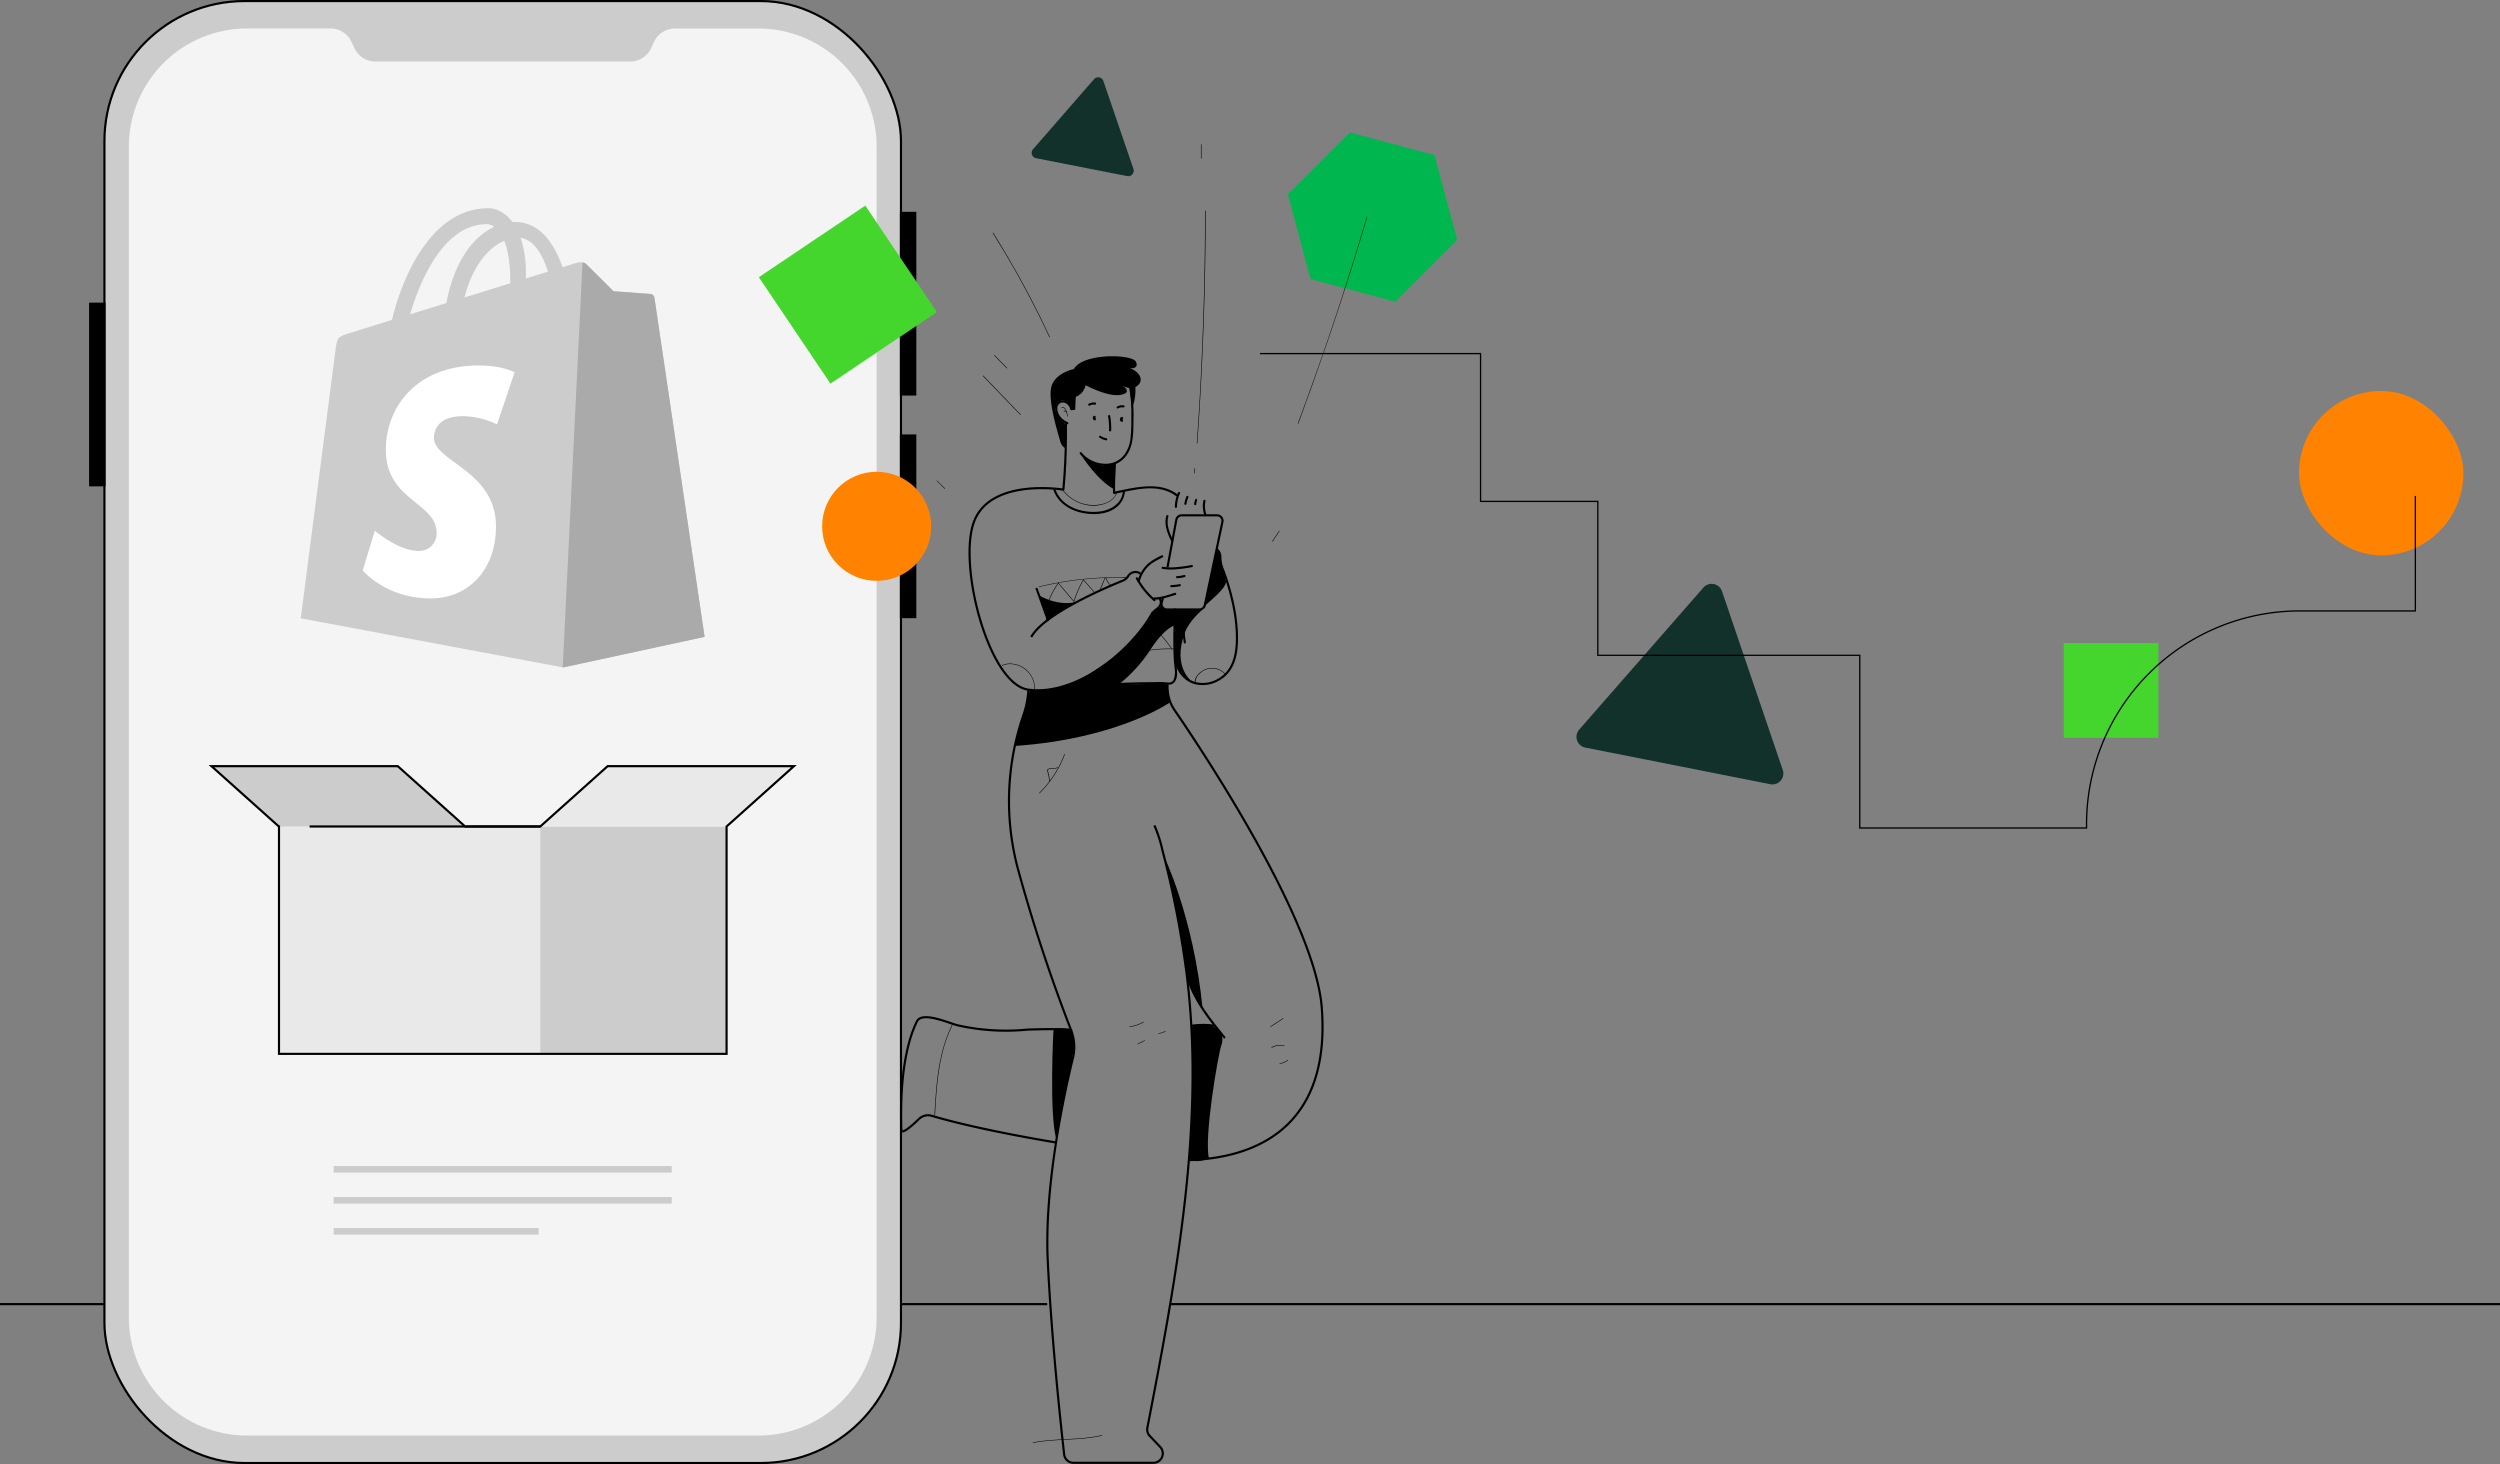 <svg xmlns="http://www.w3.org/2000/svg" id="Layer_1" data-name="Layer 1" viewBox="0 0 913.29 534.86"><rect x="0" y="0" width="913.29" height="534.86" fill="#808080" stroke="none"/><defs><style>.cls-1{fill:#44d62c;}.cls-2{fill:#00b74f;}.cls-3{fill:#12312b;}.cls-4{fill:#ff8300;}.cls-5,.cls-6{fill:none;}.cls-5,.cls-6,.cls-9{stroke:#000;stroke-miterlimit:10;}.cls-5{stroke-width:0.48px;}.cls-6,.cls-9{stroke-width:0.79px;}.cls-7{fill:#ccc;}.cls-8{fill:#f4f4f4;}.cls-10{fill:#e9e9e9;}.cls-11{fill:#aaaaab;}.cls-12{fill:#fff;}</style></defs><rect class="cls-1" x="753.9" y="234.92" width="34.6" height="34.6"></rect><polygon class="cls-2" points="509.69 110.23 532.33 87.59 524.04 56.66 493.12 48.38 470.48 71.02 478.76 101.94 509.69 110.23"></polygon><path class="cls-3" d="M641.22,247.08,595.81,299a4,4,0,0,0,2.22,6.53l67.64,13.39a4,4,0,0,0,4.54-5.19L648,248.42A4,4,0,0,0,641.22,247.08Z" transform="translate(-18.93 -32.43)"></path><rect class="cls-4" x="839.87" y="142.83" width="60.05" height="60.05" rx="30.02"></rect><path class="cls-5" d="M479.2,161.6h80.6v54h42.84v56.22h95.69v63.09h82.85V333.5A77.84,77.84,0,0,1,804,278.43h0a77.89,77.89,0,0,1,55.08-22.82h42.22v-42" transform="translate(-18.93 -32.43)"></path><line class="cls-6" y1="476.42" x2="382.56" y2="476.42"></line><line class="cls-6" x1="427.5" y1="476.42" x2="913.29" y2="476.42"></line><rect class="cls-7" x="38.15" y="0.39" width="290.99" height="534.07" rx="51.17"></rect><rect class="cls-6" x="38.15" y="0.39" width="290.99" height="534.07" rx="51.17"></rect><path class="cls-8" d="M296,42.85H265.55a8.48,8.48,0,0,0-7.7,4.91L256.8,50a8.48,8.48,0,0,1-7.7,4.91h-93a8.49,8.49,0,0,1-7.7-4.91l-1.05-2.26a8.47,8.47,0,0,0-7.7-4.91H109.14A43.19,43.19,0,0,0,66,86V513.68a43.18,43.18,0,0,0,43.19,43.18H296a43.18,43.18,0,0,0,43.18-43.18V86A43.19,43.19,0,0,0,296,42.85Z" transform="translate(-18.93 -32.43)"></path><rect class="cls-9" x="329.14" y="77.78" width="5.21" height="66.33"></rect><rect class="cls-9" x="329.14" y="159.1" width="5.21" height="66.33"></rect><rect class="cls-9" x="32.94" y="110.95" width="5.21" height="66.33"></rect><rect class="cls-10" x="101.91" y="301.93" width="95.46" height="83.07"></rect><rect class="cls-7" x="216.3" y="334.35" width="68.06" height="83.07" transform="translate(481.73 719.35) rotate(-180)"></rect><polygon class="cls-10" points="265.43 301.93 197.37 301.93 221.98 279.89 290.04 279.89 265.43 301.93"></polygon><polygon class="cls-7" points="101.86 301.93 169.92 301.93 145.31 279.89 77.25 279.89 101.86 301.93"></polygon><rect class="cls-7" x="121.9" y="425.97" width="123.5" height="2.41"></rect><rect class="cls-7" x="121.9" y="437.29" width="123.5" height="2.41"></rect><rect class="cls-7" x="121.9" y="448.62" width="74.87" height="2.41"></rect><polygon class="cls-6" points="221.98 279.89 197.37 301.93 169.92 301.93 145.31 279.89 77.25 279.89 101.86 301.93 101.92 301.93 101.92 385 197.37 385 197.37 385 265.43 385 265.43 301.93 290.04 279.89 221.98 279.89"></polygon><line class="cls-6" x1="197.37" y1="301.93" x2="113.1" y2="301.93"></line><path d="M431.3,173.33a52.85,52.85,0,0,1,.91,11.58,58.71,58.71,0,0,1-.29,7.62,11.7,11.7,0,0,1-3,6.87,8.6,8.6,0,0,1-6.91,2.4,11.41,11.41,0,0,1-8-4.08c-.32-.4-.88.16-.56.56,3.33,4.17,10.28,5.92,14.81,2.69,4.71-3.35,4.73-9.54,4.74-14.75a61.17,61.17,0,0,0-.93-13.1c-.11-.5-.87-.29-.76.21Z" transform="translate(-18.93 -32.43)"></path><path d="M418.58,184.33a.93.93,0,0,0-.38,1.08,2.24,2.24,0,0,0,.13.27.72.72,0,0,0,.26.26.59.59,0,0,0,.26.07.55.55,0,0,0,.32-.14.52.52,0,0,0,.12-.49,1.88,1.88,0,0,0-.12-.3l-.12-.27a.4.4,0,0,0-.24-.18.45.45,0,0,0-.3,0,.39.39,0,0,0-.18.24l0,.1a.36.36,0,0,0,.06.2l.18.41,0-.09,0,.07,0-.1v0l0-.1v0l0-.09h0l.06-.08h0l.08-.06h0l.1,0h.13l.1,0s0,0-.05,0l.08.07s0,0,0-.05l.06.08a1.62,1.62,0,0,1-.1-.18l0,.09a.84.84,0,0,1-.05-.17l0,.11a.38.38,0,0,1,0-.15l0,.1a.93.93,0,0,1,0-.13l0,.1A.3.3,0,0,1,419,185l-.06.08A.3.3,0,0,1,419,185l-.08.06.05,0a.44.44,0,0,0,.18-.24.39.39,0,0,0,0-.3.41.41,0,0,0-.54-.15Z" transform="translate(-18.93 -32.43)"></path><path d="M428.47,184.85a.93.93,0,0,0-.38,1.07,2.39,2.39,0,0,0,.13.28.81.81,0,0,0,.26.26.58.58,0,0,0,.26.06.48.48,0,0,0,.32-.13.52.52,0,0,0,.13-.49,2.08,2.08,0,0,0-.13-.3l-.12-.27a.36.36,0,0,0-.24-.18.35.35,0,0,0-.3,0,.35.35,0,0,0-.18.23l0,.11a.36.36,0,0,0,.06.2c.06.14.12.27.19.41l0-.09a.64.64,0,0,1,0,.07l0-.11s0,0,0,.05l0-.1v0l0-.1v0l.06-.08h0l.08-.06h0l.1,0h0l.11,0h0l.11,0h0l.1,0-.05,0,.08.06s0,0-.05-.05l.06.08a.77.77,0,0,1-.1-.18l0,.1a.53.53,0,0,1,0-.17v.11a.38.38,0,0,1,0-.15l0,.1a.65.65,0,0,1,0-.13l0,.1a.24.24,0,0,1,.06-.11l-.06.08.08-.09-.08.06.05,0a.41.41,0,0,0,.18-.23.38.38,0,0,0,0-.31.4.4,0,0,0-.54-.14Z" transform="translate(-18.93 -32.43)"></path><path d="M408.92,186.61a6.53,6.53,0,0,1-2.64-2,4.77,4.77,0,0,1-1.07-3.37,2,2,0,0,1,2.53-1.69,3.09,3.09,0,0,1,2.2,2.46c.11.5.87.29.76-.21a4.07,4.07,0,0,0-1.82-2.64,3.16,3.16,0,0,0-3.21-.05c-2.14,1.38-1.22,4.43.06,6.07a7.31,7.31,0,0,0,3,2.23c.47.2.67-.57.21-.76Z" transform="translate(-18.93 -32.43)"></path><path d="M406.86,181.47a.71.71,0,0,1,.86.1,2,2,0,0,1,.53.81,5.43,5.43,0,0,1,.49,2.1.1.1,0,0,0,.2,0,5.83,5.83,0,0,0-.64-2.45,1.57,1.57,0,0,0-.69-.77.86.86,0,0,0-.89.07c-.1.08,0,.22.14.14Z" transform="translate(-18.93 -32.43)"></path><path d="M407.75,182.82a.24.24,0,0,1,.14-.12.36.36,0,0,1,.23,0,.69.69,0,0,1,.38.39.11.11,0,0,0,.14,0,.11.11,0,0,0,0-.14.9.9,0,0,0-.52-.49.49.49,0,0,0-.57.21.09.09,0,0,0,0,.13.1.1,0,0,0,.14,0Z" transform="translate(-18.93 -32.43)"></path><path d="M407.89,187.07c.18,6.37-.07,12.78-.48,19.14-.11,1.7-.24,3.39-.41,5.09-.05.5.74.5.79,0,.63-6.48.88-13,.93-19.52,0-1.57,0-3.14,0-4.71,0-.51-.81-.51-.79,0Z" transform="translate(-18.93 -32.43)"></path><path d="M425.82,201.82c-.13,3.53-.44,7.1-.3,10.64,0,.5.81.51.79,0-.14-3.54.16-7.11.3-10.64,0-.51-.77-.51-.79,0Z" transform="translate(-18.93 -32.43)"></path><path d="M423.73,184.54a25.74,25.74,0,0,1,.35,5.11c0,.51.77.51.79,0a27.12,27.12,0,0,0-.38-5.32c-.08-.5-.84-.29-.76.21Z" transform="translate(-18.93 -32.43)"></path><path d="M417.06,180.57l.24-.12.05,0,.13-.06a3.92,3.92,0,0,1,.49-.13l.12,0h.06l.25,0h.47a.4.4,0,0,0,.48-.28.39.39,0,0,0-.27-.48,3.74,3.74,0,0,0-2.41.43.39.39,0,1,0,.39.68Z" transform="translate(-18.93 -32.43)"></path><path d="M427.48,181.57l.24-.12,0,0,.13-.05a2.85,2.85,0,0,1,.48-.13l.13,0s0,0,0,0h.07l.26,0h.47a.4.4,0,0,0,.48-.27.39.39,0,0,0-.27-.49,3.77,3.77,0,0,0-2.42.43.39.39,0,0,0,.4.68Z" transform="translate(-18.93 -32.43)"></path><path class="cls-6" d="M426.22,190.32" transform="translate(-18.93 -32.43)"></path><path d="M414.07,198.92s5.89,9.19,11.82,12.19l.25-4.55.08-4.74-2.75.56C420.07,203.1,415.27,200.21,414.07,198.92Z" transform="translate(-18.93 -32.43)"></path><path d="M420.62,192.28a5.56,5.56,0,0,0,2.3,1,.39.39,0,1,0,.21-.76,5.12,5.12,0,0,1-1.14-.33l-.08,0-.14-.07-.24-.12a5.54,5.54,0,0,1-.51-.33.39.39,0,0,0-.54.14.4.4,0,0,0,.14.54Z" transform="translate(-18.93 -32.43)"></path><path class="cls-6" d="M407.4,211.3S381.53,207,375,222.38s5,60.13,19.63,62c17.79,2.33,37.28-14.26,44.77-27.2a6.76,6.76,0,0,1,1.92-2.1c1.15-.83,2.53-2.35,1.06-4.2" transform="translate(-18.93 -32.43)"></path><path class="cls-6" d="M435.56,242a3.1,3.1,0,0,0-4.56,1,4.06,4.06,0,0,1-1.91,1.56c-5.94,2.41-28.92,12.16-33.42,20.59" transform="translate(-18.93 -32.43)"></path><path d="M443.29,235.31c-2.08,1.06-4.37,2.17-5.93,4a13.13,13.13,0,0,0-2.85,5.44c-.12.49.64.7.76.21a12.12,12.12,0,0,1,2.74-5.19c1.5-1.69,3.7-2.74,5.68-3.75.45-.23.05-.91-.4-.68Z" transform="translate(-18.93 -32.43)"></path><path d="M454.23,238.84a46.72,46.72,0,0,1-5.27.74,19.6,19.6,0,0,1-5.19-.1c-.49-.08-.71.68-.21.77a20.77,20.77,0,0,0,5.4.12,48.16,48.16,0,0,0,5.48-.77c.5-.1.29-.86-.21-.76Z" transform="translate(-18.93 -32.43)"></path><path d="M451.5,242.47a10,10,0,0,1-2.54.41.39.39,0,0,0-.39.39.41.41,0,0,0,.39.4,11.12,11.12,0,0,0,2.75-.44.39.39,0,0,0-.21-.76Z" transform="translate(-18.93 -32.43)"></path><path d="M449.83,245.83a18.74,18.74,0,0,1-3,.33.41.41,0,0,0-.39.4.39.39,0,0,0,.39.39,19,19,0,0,0,3.19-.36.41.41,0,0,0,.27-.49.39.39,0,0,0-.48-.27Z" transform="translate(-18.93 -32.43)"></path><path d="M448.14,249c-2.5.75-5,1.71-7.63,1.69a.4.4,0,0,0,0,.79c2.72,0,5.27-.95,7.84-1.72a.39.39,0,0,0-.21-.76Z" transform="translate(-18.93 -32.43)"></path><path d="M440.94,251.41a28.6,28.6,0,0,1-6.35-7.91.39.39,0,0,0-.68.4,28.84,28.84,0,0,0,6.47,8.06c.38.34.94-.22.56-.55Z" transform="translate(-18.93 -32.43)"></path><path d="M397.26,247.65l2.73,7.57.65,1.81.35,1a3.48,3.48,0,0,1,.12.84c.1.76,1.16.61.94-.1a.4.4,0,0,0-.38-.29h-.05a.4.4,0,0,0,0,.79h.05l-.38-.29.13-.3h.39c.31.21-.05-.84-.1-1l-.54-1.49-1-2.88L398,247.44c-.17-.48-.93-.27-.76.21Z" transform="translate(-18.93 -32.43)"></path><path d="M408.51,283.22c4.48.09,9-.17,13.44-.34,5.79-.21,11.58-.43,17.37-.47,1.3,0,2.59,0,3.89,0,.74,0,1.51,0,2.23.06a2.6,2.6,0,0,0,2.41-.67c1.48-1.54,1.1-4.23.89-6.13a77.83,77.83,0,0,1-.39-7.93c0-4.22.06-8.45.29-12.66,0-.51-.76-.51-.79,0-.19,3.43-.27,6.86-.29,10.29,0,2.66,0,5.32.19,8,.08,1.26.26,2.51.35,3.78a7.38,7.38,0,0,1-.38,3.46,1.85,1.85,0,0,1-2,1.15,33.46,33.46,0,0,0-5.3-.13c-5.65,0-11.3.22-16.95.43-5,.18-10,.49-15,.39a.4.4,0,0,0,0,.79Z" transform="translate(-18.93 -32.43)"></path><path d="M431.59,167s3.64.32,2.29-2.45-19.31-3.25-22.63,2.69c0,0-7.52,1.5-8.39,7.2s2.82,17,3.22,18.62c.71,2.93,2.17,3.14,2.17,2.91s.07-6.35.07-6.35-.13-3.16-1.53-4-3-3.29-1.92-4.82,1.62-2.94,3.91-1.35l1.54,2.81s1.5,0,1.44-.31.17-4.55.17-4.55a5.83,5.83,0,0,0,3.59-4.26s8.06,4.41,12.82,3.54c4.24-.77,1.3-3,.61-3.44.65.41,3.5,2,5.72-.1C437.21,170.83,434.28,167.58,431.59,167Z" transform="translate(-18.93 -32.43)"></path><path d="M433.41,172.33c.2-.63,1,5.37-1,9,0,0-.68-8.77-1.55-9.64" transform="translate(-18.93 -32.43)"></path><path class="cls-6" d="M445.44,239.66l3.21-17.3a2,2,0,0,1,2-1.67h12.83a2,2,0,0,1,2,2.47l-6.41,30.31a2.05,2.05,0,0,1-2,1.62H445.33a2,2,0,0,1-2-2.58l.49-1.83" transform="translate(-18.93 -32.43)"></path><path class="cls-6" d="M448.14,273.35c.94,3.85,3.16,7.29,7.09,8.54a11.26,11.26,0,0,0,8.71-1.1c5.28-2.86,6.7-8.46,6.85-14.05.21-7.65-1.48-15.46-3.84-22.7-.4-1.24-.83-2.47-1.33-3.68a12.3,12.3,0,0,1-.89-4.41,3.42,3.42,0,0,0-1.33-2.9" transform="translate(-18.93 -32.43)"></path><path d="M452.15,267a39.23,39.23,0,0,1-.51-5.73c0-.92,0-1.85.06-2.77,0-.44.06-.88.1-1.32l.06-.66c0-.15,0-.3.05-.44s0-.3-.17-.17l-.4-.39v0c0,.51.77.51.79,0v0a.39.39,0,0,0-.39-.39.58.58,0,0,0-.55.4,7,7,0,0,0-.18,1.65c-.1,1.1-.15,2.21-.16,3.31a40.79,40.79,0,0,0,.54,6.72c.08.5.84.29.76-.21Z" transform="translate(-18.93 -32.43)"></path><path d="M445,220.87c-.93,3.24.47,6.47,1.81,9.37.21.46.89.06.68-.4-1.25-2.69-2.59-5.75-1.73-8.76a.39.39,0,0,0-.76-.21Z" transform="translate(-18.93 -32.43)"></path><path d="M449.3,212.35a13.2,13.2,0,0,0-1.18,5.28.4.4,0,0,0,.79,0,12.25,12.25,0,0,1,1.07-4.88.41.41,0,0,0-.14-.54.4.4,0,0,0-.54.14Z" transform="translate(-18.93 -32.43)"></path><path d="M452.38,213.74a11.3,11.3,0,0,0-.78,2.62.39.39,0,1,0,.76.21,10.47,10.47,0,0,1,.71-2.43.4.4,0,0,0-.69-.4Z" transform="translate(-18.93 -32.43)"></path><path d="M455.64,214.79a5.77,5.77,0,0,0-.46,1.78.39.39,0,0,0,.39.4.42.42,0,0,0,.4-.4.41.41,0,0,1,0-.11c0-.09,0,.08,0,0l0-.2c0-.12.05-.25.09-.37s.06-.25.1-.37a1.46,1.46,0,0,0,.07-.19l0-.08,0,0a.45.45,0,0,0,0-.3.43.43,0,0,0-.18-.24.4.4,0,0,0-.54.15Z" transform="translate(-18.93 -32.43)"></path><path d="M458.56,215.31a9.31,9.31,0,0,0,.29,5.07c.16.48.92.27.76-.21a8.46,8.46,0,0,1-.29-4.65c.12-.5-.65-.71-.76-.21Z" transform="translate(-18.93 -32.43)"></path><path d="M426.08,212.84c7.25-1.45,16-4.09,22.55.84.4.31.8-.37.4-.68-5.19-3.92-12-3.15-18-2-1.72.34-3.42.72-5.13,1.06-.5.1-.29.86.2.76Z" transform="translate(-18.93 -32.43)"></path><path d="M403.76,211.44c1.45,4.24,5.29,7,9.52,8.11s9.84,1.12,13.49-1.8a8,8,0,0,0,3.11-5.81c0-.51-.77-.51-.79,0-.18,4.39-4.48,6.89-8.41,7.35-4.16.48-8.81-.3-12.23-2.83a11,11,0,0,1-3.93-5.23c-.16-.48-.92-.27-.76.21Z" transform="translate(-18.93 -32.43)"></path><path class="cls-6" d="M394.62,284.42h0a33.67,33.67,0,0,1-1.86,9.37,96.13,96.13,0,0,0-2.14,55.43,603.4,603.4,0,0,0,19.63,59.62,16.79,16.79,0,0,1,.64,10.06c-3.09,12.62-10.51,46.34-9.2,74,1.37,29,4.89,61.08,6,70.92a3.43,3.43,0,0,0,3.42,3h29.16a3.43,3.43,0,0,0,2.49-5.8l-3.79-4a3.43,3.43,0,0,1-.89-3c10.47-53.94,21.39-111.85,14.22-166.76a359.38,359.38,0,0,0-8.7-44.16,49.48,49.48,0,0,0-2.95-9.14" transform="translate(-18.93 -32.43)"></path><path class="cls-6" d="M445.44,282.07v1.43a14.81,14.81,0,0,0,2.58,8.35c10.72,15.66,51.3,76.8,53.77,108.65,2.85,36.72-16,54.54-48.54,55.76" transform="translate(-18.93 -32.43)"></path><path class="cls-6" d="M410.25,408.84c.25-.76-15.09-.35-16.29-.25a80.17,80.17,0,0,1-25.19-1.6c-2.93-.69-13-5.31-14.88-1.41-6.86,13.95-5.72,36.6-5.72,39.56,0,2,4-1.51,6.47-3.93a4.75,4.75,0,0,1,4.68-1.15c17.94,5.33,45.39,9.73,45.39,9.73" transform="translate(-18.93 -32.43)"></path><path d="M452.62,390.55c2.67,8,8,14.67,13.31,21.13.32.4.87-.16.55-.55-5.17-6.36-10.47-12.91-13.1-20.79-.16-.48-.92-.28-.76.21Z" transform="translate(-18.93 -32.43)"></path><path d="M454.75,407.44a30.22,30.22,0,0,1,7.66.07c.5.05.5-.74,0-.79a31.41,31.41,0,0,0-7.87,0c-.5.08-.28.84.21.76Z" transform="translate(-18.93 -32.43)"></path><path d="M407.28,211.7c3.61,4.75,10.71,7,16.23,4.35a6.25,6.25,0,0,0,3.39-3.44c.05-.12-.15-.17-.19-.05-1.33,3.71-6.27,4.66-9.72,4.3a13.79,13.79,0,0,1-9.54-5.26c-.08-.1-.25,0-.17.1Z" transform="translate(-18.93 -32.43)"></path><path d="M407.75,307.94a38.77,38.77,0,0,1-9.19,14.16.1.1,0,0,0,.14.14A39.07,39.07,0,0,0,407.94,308c.05-.12-.14-.17-.19-.06Z" transform="translate(-18.93 -32.43)"></path><path d="M402.44,317.88a10.11,10.11,0,0,0-.27-2.06c-.07-.36-.16-.71-.24-1.06l-.12-.5c-.05-.2-.17-.49,0-.66a1.61,1.61,0,0,1,.88-.31,5.94,5.94,0,0,1,1-.06,4.33,4.33,0,0,0,1.71-.28c.11-.06,0-.23-.1-.17a5.73,5.73,0,0,1-2.1.26,4.18,4.18,0,0,0-.94.13,1.19,1.19,0,0,0-.68.36c-.16.22-.05.54,0,.78.09.4.19.79.28,1.19a10.6,10.6,0,0,1,.34,2.38.1.1,0,0,0,.2,0Z" transform="translate(-18.93 -32.43)"></path><path d="M431.59,407.59a11.91,11.91,0,0,0,5.1-1.73c.11-.07,0-.24-.09-.17a12,12,0,0,1-5,1.71c-.13,0-.13.21,0,.19Z" transform="translate(-18.93 -32.43)"></path><path d="M434.6,413.91l2.54-1.26c.11-.06,0-.23-.1-.17l-2.54,1.26c-.11.05,0,.22.1.17Z" transform="translate(-18.93 -32.43)"></path><path d="M442.19,410.17l2.52-.87c.12,0,.07-.23,0-.19l-2.52.87c-.12,0-.07.24.05.19Z" transform="translate(-18.93 -32.43)"></path><path d="M483.58,415.19a6,6,0,0,1,4.58-.6.1.1,0,0,0,0-.19,6.16,6.16,0,0,0-4.73.62c-.11.07,0,.24.1.17Z" transform="translate(-18.93 -32.43)"></path><path d="M486.48,421.07a7.08,7.08,0,0,0,3-1.28c.1-.07,0-.24-.1-.17a7,7,0,0,1-2.93,1.26c-.13,0-.07.21.05.19Z" transform="translate(-18.93 -32.43)"></path><path d="M483.14,407.56l4.61-3c.11-.07,0-.24-.1-.17l-4.61,3c-.11.07,0,.24.1.17Z" transform="translate(-18.93 -32.43)"></path><path d="M366.69,406.86c-3.94,8-5.26,16.86-5.92,25.64-.19,2.52-.33,5.05-.47,7.58a.1.1,0,0,0,.2,0c.47-8.75,1-17.63,3.56-26.06a46.72,46.72,0,0,1,2.8-7.06c.05-.11-.12-.21-.17-.1Z" transform="translate(-18.93 -32.43)"></path><path d="M396.3,559.56c8.31-1.65,16.91-.71,25.19-2.65.12,0,.07-.21-.06-.19-8.27,1.94-16.87,1-25.19,2.65-.12,0-.07.21.06.19Z" transform="translate(-18.93 -32.43)"></path><path d="M398.55,250.08c.43-.11,6.14,3.88,13.65,2.28,0,0-8.67,5.18-9.12,5.51s-1.5,2-2.43-2A20.46,20.46,0,0,0,398.55,250.08Z" transform="translate(-18.93 -32.43)"></path><path d="M414.36,280.39s-6.38,2.52-3.38,2.45l16.8-.5a52.63,52.63,0,0,0,11.41-12.58c5.19-8,8.84-8.86,8.84-8.86l.22-4.12s1.23-2-1.62-1.69-3.15-1.17-3.15-1.17h-1a8.26,8.26,0,0,0-3.1,3.78c-.71,2.24-10.48,12.69-12.5,14.23S414.36,280.39,414.36,280.39Z" transform="translate(-18.93 -32.43)"></path><path d="M448,264.59s-1.06,8.75,2,13.13,4.66,3.95,4.66,3.95-7.76-5.19-2.84-18.24c1.62-4.31,6.22-8.13,6.22-8.13H446.63l1.36,3.64" transform="translate(-18.93 -32.43)"></path><path d="M446.48,288.94s-19,13.4-56.82,16c0,0,2.26-8.68,2.68-9.9s1.73-6.08,1.73-6.08,0-4.28,1.58-4.3,9.34-.46,10.18-1,9.87-2.2,12.62-2,11.29.57,13.71.71S443.3,282,443.3,282s2.49-.24,2.14,1.48" transform="translate(-18.93 -32.43)"></path><path d="M403.83,408.39c-.1,0-1.69,31.86,1.05,40.32,0,0,4.07-21.42,4.3-22.45s2.31-11.06,2.16-12.44-.5-3.12-.5-3.12S412,407.42,403.83,408.39Z" transform="translate(-18.93 -32.43)"></path><path d="M464.42,409.21s1.88,1.74.69,5.07-6.46,34.11-4.5,41.39c0,0-7.94,3-7.18-1.66s1.18-18.84,1.18-18.84V415.11l-.32-5s-1.07-3.21,2-3.21,4.45.1,4.45.1S463.49,407.48,464.42,409.21Z" transform="translate(-18.93 -32.43)"></path><path d="M444.12,345.11c-.22-.41,10.86,22.05,14.13,55.81L454.39,394s-2.54-5.9-2.33-8.57S445.46,347.65,444.12,345.11Z" transform="translate(-18.93 -32.43)"></path><path d="M458.92,253.92c.16-.45,8.27-6.57,7.86-9.1a31.68,31.68,0,0,0-1.42-5.16s-.6-3.28-.63-3.71-1.31-5.63-1.82-.58" transform="translate(-18.93 -32.43)"></path><path d="M385.11,275.64a6.62,6.62,0,0,1,4.35-.44,8.88,8.88,0,0,1,7.35,9.12.1.1,0,0,0,.2,0,9.26,9.26,0,0,0-3.6-7.61,9.16,9.16,0,0,0-4.18-1.74,6.64,6.64,0,0,0-4.22.5c-.11.07,0,.24.1.17Z" transform="translate(-18.93 -32.43)"></path><path d="M455.72,282.1a4,4,0,0,1,1.37-3.49,6.59,6.59,0,0,1,3-1.77,6.52,6.52,0,0,1,6.47,2c.08.09.22-.05.14-.14a6.71,6.71,0,0,0-7-1.95c-2.08.68-4.79,2.95-4.2,5.41a.1.1,0,1,0,.19,0Z" transform="translate(-18.93 -32.43)"></path><path d="M398.57,246.87a120,120,0,0,1,24.53-3.33c1.12,0,2.25-.06,3.37-.06h2.65a2.14,2.14,0,0,1,.36,0c.06,0,.86.19.68.29s0,.23.1.17c.34-.18,0-.53-.25-.62a4,4,0,0,0-1.25,0l-1.81,0q-3.49,0-7,.2a120.69,120.69,0,0,0-13.67,1.58c-2.61.45-5.21,1-7.79,1.62-.12,0-.07.22.06.19Z" transform="translate(-18.93 -32.43)"></path><path d="M433.87,271.07a46.6,46.6,0,0,1,14.06-1.43.1.1,0,0,0,0-.2,47,47,0,0,0-14.12,1.44c-.12,0-.07.22.06.19Z" transform="translate(-18.93 -32.43)"></path><path d="M401.59,254.08a25,25,0,0,1,3.54-7.86c.18-.26.29-.65.59-.41a6.44,6.44,0,0,1,.8.93c.5.59,1,1.18,1.51,1.78,1.06,1.24,2.11,2.5,3.16,3.75a.09.09,0,0,0,.16,0,35.7,35.7,0,0,1,2.78-6.77,4.46,4.46,0,0,1,.45-.8c0-.17.1-.24.23-.2l.32.36,1.12,1.27,2.56,2.9a.1.1,0,0,0,.14-.14l-4.16-4.71a.09.09,0,0,0-.15,0,35.93,35.93,0,0,0-3.48,8l.17-.05q-2.83-3.39-5.71-6.74a.09.09,0,0,0-.15,0A25.31,25.31,0,0,0,401.4,254c0,.12.16.18.19.05Z" transform="translate(-18.93 -32.43)"></path><path d="M421,247.73l.8-1.92.4-1a7,7,0,0,1,.42-1c.06-.09.17-.24.29-.1a.74.74,0,0,1,.07.21l.15.37a8.14,8.14,0,0,0,.41.77,6.24,6.24,0,0,0,1.11,1.34c.1.09.24-.05.14-.14a6.2,6.2,0,0,1-1.26-1.62,8.86,8.86,0,0,1-.42-.95.3.3,0,0,0-.47-.18,1.53,1.53,0,0,0-.43.75l-.46,1.11-.94,2.25c-.05.12.14.17.19,0Z" transform="translate(-18.93 -32.43)"></path><path d="M442,263.44a47.39,47.39,0,0,1,4.89,6.05c.07.1.24,0,.17-.1a48,48,0,0,0-4.92-6.09.1.1,0,0,0-.14.14Z" transform="translate(-18.93 -32.43)"></path><path d="M381.61,117.59q9,14.29,16.53,29.42,2.12,4.25,4.13,8.56c.05.12.22,0,.17-.1q-7.12-15.3-15.72-29.86-2.42-4.1-4.94-8.12c-.07-.11-.24,0-.17.1Z" transform="translate(-18.93 -32.43)"></path><path d="M378,169.79,391.66,184a.1.1,0,0,0,.14-.14l-13.64-14.2a.1.1,0,0,0-.14.14Z" transform="translate(-18.93 -32.43)"></path><path d="M382.12,162.31l4.6,4.68a.1.1,0,0,0,.14-.14l-4.6-4.68a.1.1,0,0,0-.14.14Z" transform="translate(-18.93 -32.43)"></path><path d="M459.16,109.47q0,16.56-.47,33.11t-1.37,33.1q-.51,9.33-1.18,18.64a.1.1,0,0,0,.2,0q1.17-16.51,1.89-33.07t1-33.11q.15-9.33.15-18.67a.1.1,0,1,0-.19,0Z" transform="translate(-18.93 -32.43)"></path><path d="M455.12,203.59v1.69a.1.1,0,0,0,.2,0v-1.69a.1.1,0,0,0-.2,0Z" transform="translate(-18.93 -32.43)"></path><path d="M457.65,85.2v5.06a.1.1,0,0,0,.2,0V85.2a.1.1,0,0,0-.2,0Z" transform="translate(-18.93 -32.43)"></path><path d="M518.25,111.7q-4.41,14.89-9.21,29.67t-10,29.29q-2.93,8.25-6,16.44c-.05.12.14.17.19.05q5.41-14.55,10.45-29.25t9.62-29.41q2.6-8.34,5.08-16.73c0-.13-.16-.18-.19-.06Z" transform="translate(-18.93 -32.43)"></path><path d="M483.84,230.26l2.52-3.8c.07-.11-.1-.21-.17-.1l-2.52,3.8c-.07.11.1.21.17.1Z" transform="translate(-18.93 -32.43)"></path><path d="M361.13,208.09l2.85,2.85a.1.1,0,0,0,.14-.14L361.27,208c-.09-.09-.23,0-.14.13Z" transform="translate(-18.93 -32.43)"></path><circle class="cls-4" cx="320.26" cy="192.27" r="19.92"></circle><path class="cls-3" d="M418.61,61.34,396.27,87a2,2,0,0,0,1.1,3.22l33.36,6.54A2,2,0,0,0,433,94.15L422,62A2,2,0,0,0,418.61,61.34Z" transform="translate(-18.93 -32.43)"></path><rect class="cls-1" x="305.25" y="116.63" width="46.86" height="46.86" transform="translate(242.55 -243.27) rotate(56.08)"></rect><path class="cls-7" d="M258,141.18a1.63,1.63,0,0,0-1.47-1.36l-13.5-1-9.94-9.88c-1-1-2.9-.68-3.65-.46l-5,1.54c-3-8.6-8.27-16.52-17.56-16.52-.26,0-.52,0-.78,0-2.65-3.49-5.92-5-8.74-5-21.64,0-32,27.05-35.22,40.79L147,154c-4.69,1.47-4.84,1.62-5.46,6-.46,3.35-12.74,98.31-12.74,98.31l95.68,17.92,51.84-11.21S258.14,142,258,141.18Zm-38.86-9.52-8.09,2.5v-1.74a39.72,39.72,0,0,0-1.93-13.07c4.78.6,8,6,10,12.31Zm-16-11.25c1.33,3.33,2.2,8.12,2.2,14.57,0,.33,0,.63,0,.94l-16.72,5.18c3.22-12.43,9.25-18.43,14.53-20.69Zm-6.43-6.09a4.89,4.89,0,0,1,2.78.94c-6.94,3.26-14.37,11.48-17.51,27.89l-13.22,4.09c3.68-12.51,12.41-32.92,27.95-32.92Z" transform="translate(-18.93 -32.43)"></path><path class="cls-11" d="M256.56,139.82l-13.5-1-9.94-9.88a2.41,2.41,0,0,0-1.38-.63l-7.24,148,51.84-11.21S258.14,142,258,141.18a1.63,1.63,0,0,0-1.47-1.36" transform="translate(-18.93 -32.43)"></path><path class="cls-12" d="M206.9,168.47l-6.39,19a29.4,29.4,0,0,0-12.47-3c-10.06,0-10.57,6.32-10.57,7.91,0,8.69,22.64,12,22.64,32.35,0,16-10.15,26.31-23.84,26.31-16.42,0-24.82-10.22-24.82-10.22l4.4-14.53s8.63,7.41,15.91,7.41a6.42,6.42,0,0,0,6.7-6.48c0-11.33-18.57-11.84-18.57-30.45,0-15.67,11.24-30.83,33.94-30.83,8.75,0,13.07,2.51,13.07,2.51" transform="translate(-18.93 -32.43)"></path></svg>